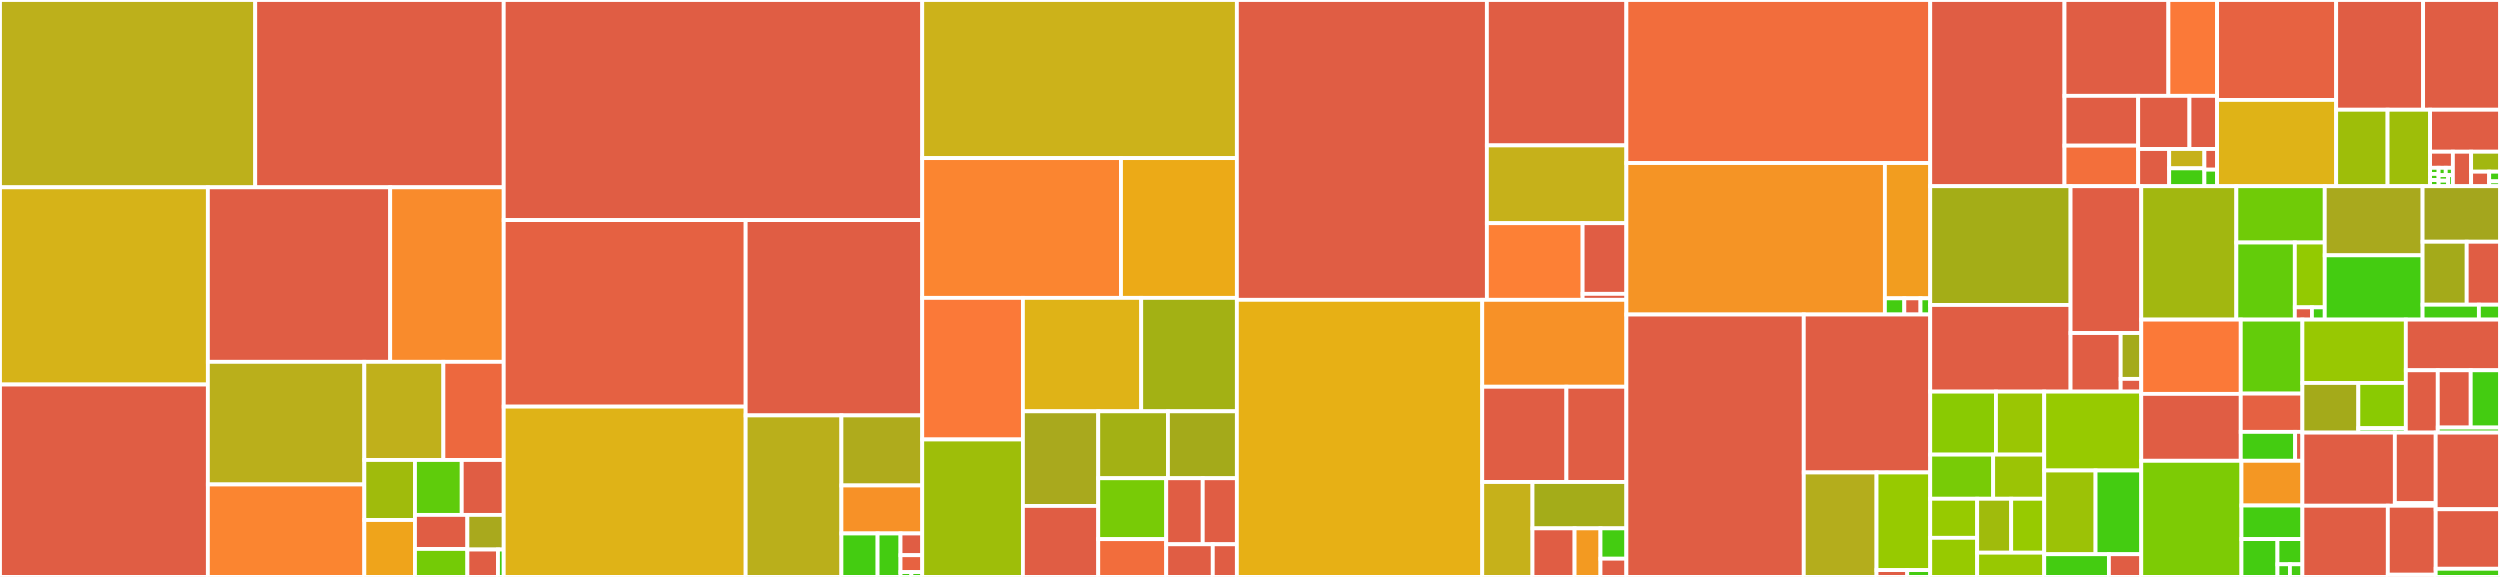 <svg baseProfile="full" width="650" height="150" viewBox="0 0 650 150" version="1.1"
xmlns="http://www.w3.org/2000/svg" xmlns:ev="http://www.w3.org/2001/xml-events"
xmlns:xlink="http://www.w3.org/1999/xlink">

<rect x="0" y="0" width="650" height="150" fill="#333333" stroke="none"/>

<style>rect.s{mask:url(#mask);}</style>
<defs>
  <pattern id="white" width="4" height="4" patternUnits="userSpaceOnUse" patternTransform="rotate(45)">
    <rect width="2" height="2" transform="translate(0,0)" fill="white"></rect>
  </pattern>
  <mask id="mask">
    <rect x="0" y="0" width="100%" height="100%" fill="url(#white)"></rect>
  </mask>
</defs>

<rect x="0" y="0" width="66.357" height="48.701" fill="#bdb01b" stroke="white" stroke-width="1" class=" tooltipped" data-content="wallet/txdb.js"><title>wallet/txdb.js</title></rect>
<rect x="66.357" y="0" width="64.611" height="48.701" fill="#e05d44" stroke="white" stroke-width="1" class=" tooltipped" data-content="wallet/rpc.js"><title>wallet/rpc.js</title></rect>
<rect x="0" y="48.701" width="54.046" height="51.272" fill="#d6b318" stroke="white" stroke-width="1" class=" tooltipped" data-content="wallet/walletdb.js"><title>wallet/walletdb.js</title></rect>
<rect x="0" y="99.974" width="54.046" height="50.026" fill="#e05d44" stroke="white" stroke-width="1" class=" tooltipped" data-content="wallet/wallet.js"><title>wallet/wallet.js</title></rect>
<rect x="54.046" y="48.701" width="47.403" height="45.375" fill="#e05d44" stroke="white" stroke-width="1" class=" tooltipped" data-content="wallet/http.js"><title>wallet/http.js</title></rect>
<rect x="101.449" y="48.701" width="29.52" height="45.375" fill="#f98b2c" stroke="white" stroke-width="1" class=" tooltipped" data-content="wallet/account.js"><title>wallet/account.js</title></rect>
<rect x="54.046" y="94.076" width="40.679" height="31.882" fill="#baaf1b" stroke="white" stroke-width="1" class=" tooltipped" data-content="wallet/coinselector.js"><title>wallet/coinselector.js</title></rect>
<rect x="54.046" y="125.958" width="40.679" height="24.042" fill="#fb8530" stroke="white" stroke-width="1" class=" tooltipped" data-content="wallet/masterkey.js"><title>wallet/masterkey.js</title></rect>
<rect x="94.725" y="94.076" width="20.552" height="25.518" fill="#c0b01b" stroke="white" stroke-width="1" class=" tooltipped" data-content="wallet/records.js"><title>wallet/records.js</title></rect>
<rect x="115.277" y="94.076" width="15.692" height="25.518" fill="#ed683e" stroke="white" stroke-width="1" class=" tooltipped" data-content="wallet/path.js"><title>wallet/path.js</title></rect>
<rect x="94.725" y="119.594" width="13.169" height="15.607" fill="#a0bb0c" stroke="white" stroke-width="1" class=" tooltipped" data-content="wallet/common.js"><title>wallet/common.js</title></rect>
<rect x="94.725" y="135.201" width="13.169" height="14.799" fill="#efa41b" stroke="white" stroke-width="1" class=" tooltipped" data-content="wallet/nodeclient.js"><title>wallet/nodeclient.js</title></rect>
<rect x="107.894" y="119.594" width="12.158" height="14.282" fill="#5fcc0b" stroke="white" stroke-width="1" class=" tooltipped" data-content="wallet/walletkey.js"><title>wallet/walletkey.js</title></rect>
<rect x="120.051" y="119.594" width="10.917" height="14.282" fill="#e05d44" stroke="white" stroke-width="1" class=" tooltipped" data-content="wallet/client.js"><title>wallet/client.js</title></rect>
<rect x="107.894" y="133.876" width="13.625" height="8.842" fill="#e05d44" stroke="white" stroke-width="1" class=" tooltipped" data-content="wallet/node.js"><title>wallet/node.js</title></rect>
<rect x="107.894" y="142.718" width="13.625" height="7.282" fill="#74cb06" stroke="white" stroke-width="1" class=" tooltipped" data-content="wallet/plugin.js"><title>wallet/plugin.js</title></rect>
<rect x="121.519" y="133.876" width="9.45" height="9" fill="#a9a91d" stroke="white" stroke-width="1" class=" tooltipped" data-content="wallet/nullclient.js"><title>wallet/nullclient.js</title></rect>
<rect x="121.519" y="142.875" width="7.958" height="7.125" fill="#e05d44" stroke="white" stroke-width="1" class=" tooltipped" data-content="wallet/index.js"><title>wallet/index.js</title></rect>
<rect x="129.477" y="142.875" width="1.492" height="7.125" fill="#4c1" stroke="white" stroke-width="1" class=" tooltipped" data-content="wallet/layout.js"><title>wallet/layout.js</title></rect>
<rect x="130.969" y="0" width="108.81" height="57.219" fill="#e05d44" stroke="white" stroke-width="1" class=" tooltipped" data-content="net/pool.js"><title>net/pool.js</title></rect>
<rect x="130.969" y="57.219" width="62.903" height="48.503" fill="#e56142" stroke="white" stroke-width="1" class=" tooltipped" data-content="net/peer.js"><title>net/peer.js</title></rect>
<rect x="130.969" y="105.722" width="62.903" height="44.278" fill="#dfb317" stroke="white" stroke-width="1" class=" tooltipped" data-content="net/packets.js"><title>net/packets.js</title></rect>
<rect x="193.871" y="57.219" width="45.907" height="50.79" fill="#e05d44" stroke="white" stroke-width="1" class=" tooltipped" data-content="net/hostlist.js"><title>net/hostlist.js</title></rect>
<rect x="193.871" y="108.009" width="24.894" height="41.991" fill="#baaf1b" stroke="white" stroke-width="1" class=" tooltipped" data-content="net/bip152.js"><title>net/bip152.js</title></rect>
<rect x="218.766" y="108.009" width="21.013" height="18.213" fill="#afab1c" stroke="white" stroke-width="1" class=" tooltipped" data-content="net/netaddress.js"><title>net/netaddress.js</title></rect>
<rect x="218.766" y="126.222" width="21.013" height="12.479" fill="#f79127" stroke="white" stroke-width="1" class=" tooltipped" data-content="net/parser.js"><title>net/parser.js</title></rect>
<rect x="218.766" y="138.701" width="9.409" height="11.299" fill="#4c1" stroke="white" stroke-width="1" class=" tooltipped" data-content="net/common.js"><title>net/common.js</title></rect>
<rect x="228.174" y="138.701" width="5.959" height="11.299" fill="#4c1" stroke="white" stroke-width="1" class=" tooltipped" data-content="net/framer.js"><title>net/framer.js</title></rect>
<rect x="234.133" y="138.701" width="5.645" height="5.649" fill="#e05d44" stroke="white" stroke-width="1" class=" tooltipped" data-content="net/index.js"><title>net/index.js</title></rect>
<rect x="234.133" y="144.351" width="5.645" height="4.394" fill="#e76241" stroke="white" stroke-width="1" class=" tooltipped" data-content="net/seeds/index.js"><title>net/seeds/index.js</title></rect>
<rect x="234.133" y="148.745" width="2.823" height="1.255" fill="#4c1" stroke="white" stroke-width="1" class=" tooltipped" data-content="net/seeds/main.js"><title>net/seeds/main.js</title></rect>
<rect x="236.956" y="148.745" width="2.823" height="1.255" fill="#4c1" stroke="white" stroke-width="1" class=" tooltipped" data-content="net/seeds/testnet.js"><title>net/seeds/testnet.js</title></rect>
<rect x="239.778" y="0" width="81.808" height="41.106" fill="#ccb21a" stroke="white" stroke-width="1" class=" tooltipped" data-content="primitives/tx.js"><title>primitives/tx.js</title></rect>
<rect x="239.778" y="41.106" width="51.679" height="36.341" fill="#fb8530" stroke="white" stroke-width="1" class=" tooltipped" data-content="primitives/mtx.js"><title>primitives/mtx.js</title></rect>
<rect x="291.457" y="41.106" width="30.13" height="36.341" fill="#ecaa17" stroke="white" stroke-width="1" class=" tooltipped" data-content="primitives/keyring.js"><title>primitives/keyring.js</title></rect>
<rect x="239.778" y="77.447" width="26.179" height="36.818" fill="#fb7938" stroke="white" stroke-width="1" class=" tooltipped" data-content="primitives/block.js"><title>primitives/block.js</title></rect>
<rect x="239.778" y="114.265" width="26.179" height="35.735" fill="#9ebe09" stroke="white" stroke-width="1" class=" tooltipped" data-content="primitives/address.js"><title>primitives/address.js</title></rect>
<rect x="265.957" y="77.447" width="30.758" height="29.492" fill="#dfb317" stroke="white" stroke-width="1" class=" tooltipped" data-content="primitives/merkleblock.js"><title>primitives/merkleblock.js</title></rect>
<rect x="296.715" y="77.447" width="24.871" height="29.492" fill="#a3b114" stroke="white" stroke-width="1" class=" tooltipped" data-content="primitives/coin.js"><title>primitives/coin.js</title></rect>
<rect x="265.957" y="106.94" width="19.586" height="24.606" fill="#a9a91d" stroke="white" stroke-width="1" class=" tooltipped" data-content="primitives/input.js"><title>primitives/input.js</title></rect>
<rect x="265.957" y="131.546" width="19.586" height="18.454" fill="#e05d44" stroke="white" stroke-width="1" class=" tooltipped" data-content="primitives/txmeta.js"><title>primitives/txmeta.js</title></rect>
<rect x="285.542" y="106.94" width="18.124" height="17.401" fill="#a3b114" stroke="white" stroke-width="1" class=" tooltipped" data-content="primitives/abstractblock.js"><title>primitives/abstractblock.js</title></rect>
<rect x="303.666" y="106.94" width="17.92" height="17.401" fill="#a4aa1a" stroke="white" stroke-width="1" class=" tooltipped" data-content="primitives/output.js"><title>primitives/output.js</title></rect>
<rect x="285.542" y="124.341" width="17.677" height="15.837" fill="#78cb06" stroke="white" stroke-width="1" class=" tooltipped" data-content="primitives/outpoint.js"><title>primitives/outpoint.js</title></rect>
<rect x="285.542" y="140.177" width="17.677" height="9.823" fill="#f26d3c" stroke="white" stroke-width="1" class=" tooltipped" data-content="primitives/headers.js"><title>primitives/headers.js</title></rect>
<rect x="303.219" y="124.341" width="9.493" height="17.17" fill="#e05d44" stroke="white" stroke-width="1" class=" tooltipped" data-content="primitives/memblock.js"><title>primitives/memblock.js</title></rect>
<rect x="312.712" y="124.341" width="8.874" height="17.17" fill="#e05d44" stroke="white" stroke-width="1" class=" tooltipped" data-content="primitives/filter.js"><title>primitives/filter.js</title></rect>
<rect x="303.219" y="141.511" width="12.106" height="8.489" fill="#e05d44" stroke="white" stroke-width="1" class=" tooltipped" data-content="primitives/invitem.js"><title>primitives/invitem.js</title></rect>
<rect x="315.325" y="141.511" width="6.262" height="8.489" fill="#e05d44" stroke="white" stroke-width="1" class=" tooltipped" data-content="primitives/index.js"><title>primitives/index.js</title></rect>
<rect x="321.586" y="0" width="65.001" height="77.957" fill="#e05d44" stroke="white" stroke-width="1" class=" tooltipped" data-content="node/rpc.js"><title>node/rpc.js</title></rect>
<rect x="386.587" y="0" width="36.273" height="37.806" fill="#e05d44" stroke="white" stroke-width="1" class=" tooltipped" data-content="node/http.js"><title>node/http.js</title></rect>
<rect x="386.587" y="37.806" width="36.273" height="20.222" fill="#c6b11a" stroke="white" stroke-width="1" class=" tooltipped" data-content="node/fullnode.js"><title>node/fullnode.js</title></rect>
<rect x="386.587" y="58.028" width="24.893" height="19.929" fill="#fd8035" stroke="white" stroke-width="1" class=" tooltipped" data-content="node/node.js"><title>node/node.js</title></rect>
<rect x="411.48" y="58.028" width="11.38" height="18.372" fill="#e05d44" stroke="white" stroke-width="1" class=" tooltipped" data-content="node/spvnode.js"><title>node/spvnode.js</title></rect>
<rect x="411.48" y="76.4" width="11.38" height="1.557" fill="#e05d44" stroke="white" stroke-width="1" class=" tooltipped" data-content="node/index.js"><title>node/index.js</title></rect>
<rect x="321.586" y="77.957" width="63.794" height="72.043" fill="#e7b015" stroke="white" stroke-width="1" class=" tooltipped" data-content="script/script.js"><title>script/script.js</title></rect>
<rect x="385.381" y="77.957" width="37.48" height="22.596" fill="#f79127" stroke="white" stroke-width="1" class=" tooltipped" data-content="script/opcode.js"><title>script/opcode.js</title></rect>
<rect x="385.381" y="100.553" width="21.887" height="24.771" fill="#e05d44" stroke="white" stroke-width="1" class=" tooltipped" data-content="script/stack.js"><title>script/stack.js</title></rect>
<rect x="407.268" y="100.553" width="15.593" height="24.771" fill="#e05d44" stroke="white" stroke-width="1" class=" tooltipped" data-content="script/witness.js"><title>script/witness.js</title></rect>
<rect x="385.381" y="125.324" width="13.068" height="24.676" fill="#c6b11a" stroke="white" stroke-width="1" class=" tooltipped" data-content="script/common.js"><title>script/common.js</title></rect>
<rect x="398.448" y="125.324" width="24.412" height="12.048" fill="#a4ac19" stroke="white" stroke-width="1" class=" tooltipped" data-content="script/scriptnum.js"><title>script/scriptnum.js</title></rect>
<rect x="398.448" y="137.372" width="10.943" height="12.628" fill="#e05d44" stroke="white" stroke-width="1" class=" tooltipped" data-content="script/sigcache.js"><title>script/sigcache.js</title></rect>
<rect x="409.392" y="137.372" width="6.734" height="12.628" fill="#f39a21" stroke="white" stroke-width="1" class=" tooltipped" data-content="script/program.js"><title>script/program.js</title></rect>
<rect x="416.126" y="137.372" width="6.734" height="7.893" fill="#4c1" stroke="white" stroke-width="1" class=" tooltipped" data-content="script/scripterror.js"><title>script/scripterror.js</title></rect>
<rect x="416.126" y="145.264" width="6.734" height="4.736" fill="#e05d44" stroke="white" stroke-width="1" class=" tooltipped" data-content="script/index.js"><title>script/index.js</title></rect>
<rect x="422.86" y="0" width="78.997" height="42.389" fill="#f26d3c" stroke="white" stroke-width="1" class=" tooltipped" data-content="blockchain/chain.js"><title>blockchain/chain.js</title></rect>
<rect x="422.86" y="42.389" width="67.21" height="39.384" fill="#f59425" stroke="white" stroke-width="1" class=" tooltipped" data-content="blockchain/chaindb.js"><title>blockchain/chaindb.js</title></rect>
<rect x="490.071" y="42.389" width="11.787" height="35.175" fill="#f29d1f" stroke="white" stroke-width="1" class=" tooltipped" data-content="blockchain/chainentry.js"><title>blockchain/chainentry.js</title></rect>
<rect x="490.071" y="77.564" width="5.051" height="4.209" fill="#4c1" stroke="white" stroke-width="1" class=" tooltipped" data-content="blockchain/common.js"><title>blockchain/common.js</title></rect>
<rect x="495.122" y="77.564" width="4.209" height="4.209" fill="#e05d44" stroke="white" stroke-width="1" class=" tooltipped" data-content="blockchain/index.js"><title>blockchain/index.js</title></rect>
<rect x="499.331" y="77.564" width="2.526" height="4.209" fill="#4c1" stroke="white" stroke-width="1" class=" tooltipped" data-content="blockchain/layout.js"><title>blockchain/layout.js</title></rect>
<rect x="422.86" y="81.773" width="46.12" height="68.227" fill="#e05d44" stroke="white" stroke-width="1" class=" tooltipped" data-content="mempool/mempool.js"><title>mempool/mempool.js</title></rect>
<rect x="468.981" y="81.773" width="32.876" height="41.065" fill="#e05d44" stroke="white" stroke-width="1" class=" tooltipped" data-content="mempool/fees.js"><title>mempool/fees.js</title></rect>
<rect x="468.981" y="122.839" width="18.917" height="27.161" fill="#b4ad1c" stroke="white" stroke-width="1" class=" tooltipped" data-content="mempool/mempoolentry.js"><title>mempool/mempoolentry.js</title></rect>
<rect x="487.898" y="122.839" width="13.959" height="25.384" fill="#97ca00" stroke="white" stroke-width="1" class=" tooltipped" data-content="mempool/addrindexer.js"><title>mempool/addrindexer.js</title></rect>
<rect x="487.898" y="148.223" width="7.977" height="1.777" fill="#e05d44" stroke="white" stroke-width="1" class=" tooltipped" data-content="mempool/index.js"><title>mempool/index.js</title></rect>
<rect x="495.875" y="148.223" width="5.983" height="1.777" fill="#4c1" stroke="white" stroke-width="1" class=" tooltipped" data-content="mempool/layout.js"><title>mempool/layout.js</title></rect>
<rect x="501.857" y="0" width="34.913" height="48.413" fill="#e05d44" stroke="white" stroke-width="1" class=" tooltipped" data-content="workers/packets.js"><title>workers/packets.js</title></rect>
<rect x="536.77" y="0" width="27.016" height="24.921" fill="#e05d44" stroke="white" stroke-width="1" class=" tooltipped" data-content="workers/workerpool.js"><title>workers/workerpool.js</title></rect>
<rect x="563.786" y="0" width="12.655" height="24.921" fill="#fb7938" stroke="white" stroke-width="1" class=" tooltipped" data-content="workers/parser.js"><title>workers/parser.js</title></rect>
<rect x="536.77" y="24.921" width="19.157" height="12.948" fill="#e05d44" stroke="white" stroke-width="1" class=" tooltipped" data-content="workers/child.js"><title>workers/child.js</title></rect>
<rect x="536.77" y="37.87" width="19.157" height="10.544" fill="#f36f3b" stroke="white" stroke-width="1" class=" tooltipped" data-content="workers/master.js"><title>workers/master.js</title></rect>
<rect x="555.927" y="24.921" width="13.334" height="13.819" fill="#e05d44" stroke="white" stroke-width="1" class=" tooltipped" data-content="workers/jobs.js"><title>workers/jobs.js</title></rect>
<rect x="569.261" y="24.921" width="7.18" height="13.819" fill="#e05d44" stroke="white" stroke-width="1" class=" tooltipped" data-content="workers/child-browser.js"><title>workers/child-browser.js</title></rect>
<rect x="555.927" y="38.74" width="8.059" height="9.673" fill="#e05d44" stroke="white" stroke-width="1" class=" tooltipped" data-content="workers/parent-browser.js"><title>workers/parent-browser.js</title></rect>
<rect x="563.986" y="38.74" width="9.158" height="5.03" fill="#c6b11a" stroke="white" stroke-width="1" class=" tooltipped" data-content="workers/parent.js"><title>workers/parent.js</title></rect>
<rect x="563.986" y="43.77" width="9.158" height="4.643" fill="#4c1" stroke="white" stroke-width="1" class=" tooltipped" data-content="workers/framer.js"><title>workers/framer.js</title></rect>
<rect x="573.144" y="38.74" width="3.297" height="5.374" fill="#e05d44" stroke="white" stroke-width="1" class=" tooltipped" data-content="workers/index.js"><title>workers/index.js</title></rect>
<rect x="573.144" y="44.114" width="3.297" height="4.299" fill="#4c1" stroke="white" stroke-width="1" class=" tooltipped" data-content="workers/worker.js"><title>workers/worker.js</title></rect>
<rect x="576.441" y="0" width="30.961" height="25.981" fill="#e76241" stroke="white" stroke-width="1" class=" tooltipped" data-content="hd/private.js"><title>hd/private.js</title></rect>
<rect x="576.441" y="25.981" width="30.961" height="22.433" fill="#dfb317" stroke="white" stroke-width="1" class=" tooltipped" data-content="hd/mnemonic.js"><title>hd/mnemonic.js</title></rect>
<rect x="607.402" y="0" width="22.603" height="28.532" fill="#e05d44" stroke="white" stroke-width="1" class=" tooltipped" data-content="hd/unorm.js"><title>hd/unorm.js</title></rect>
<rect x="630.005" y="0" width="19.995" height="28.532" fill="#e05d44" stroke="white" stroke-width="1" class=" tooltipped" data-content="hd/public.js"><title>hd/public.js</title></rect>
<rect x="607.402" y="28.532" width="13.368" height="19.881" fill="#9ebe09" stroke="white" stroke-width="1" class=" tooltipped" data-content="hd/keyorigininfo.js"><title>hd/keyorigininfo.js</title></rect>
<rect x="620.769" y="28.532" width="11.051" height="19.881" fill="#9ebe09" stroke="white" stroke-width="1" class=" tooltipped" data-content="hd/common.js"><title>hd/common.js</title></rect>
<rect x="631.82" y="28.532" width="18.18" height="10.915" fill="#e05d44" stroke="white" stroke-width="1" class=" tooltipped" data-content="hd/hd.js"><title>hd/hd.js</title></rect>
<rect x="631.82" y="39.447" width="5.928" height="4.184" fill="#e05d44" stroke="white" stroke-width="1" class=" tooltipped" data-content="hd/words/index.js"><title>hd/words/index.js</title></rect>
<rect x="631.82" y="43.631" width="2.223" height="1.594" fill="#4c1" stroke="white" stroke-width="1" class=" tooltipped" data-content="hd/words/french.js"><title>hd/words/french.js</title></rect>
<rect x="631.82" y="45.225" width="2.223" height="1.594" fill="#4c1" stroke="white" stroke-width="1" class=" tooltipped" data-content="hd/words/korean.js"><title>hd/words/korean.js</title></rect>
<rect x="631.82" y="46.819" width="2.223" height="1.594" fill="#4c1" stroke="white" stroke-width="1" class=" tooltipped" data-content="hd/words/english.js"><title>hd/words/english.js</title></rect>
<rect x="634.043" y="43.631" width="1.853" height="1.913" fill="#4c1" stroke="white" stroke-width="1" class=" tooltipped" data-content="hd/words/italian.js"><title>hd/words/italian.js</title></rect>
<rect x="635.896" y="43.631" width="1.853" height="1.913" fill="#4c1" stroke="white" stroke-width="1" class=" tooltipped" data-content="hd/words/spanish.js"><title>hd/words/spanish.js</title></rect>
<rect x="634.043" y="45.544" width="2.47" height="1.435" fill="#4c1" stroke="white" stroke-width="1" class=" tooltipped" data-content="hd/words/japanese.js"><title>hd/words/japanese.js</title></rect>
<rect x="634.043" y="46.979" width="2.47" height="1.435" fill="#4c1" stroke="white" stroke-width="1" class=" tooltipped" data-content="hd/words/chinese-simplified.js"><title>hd/words/chinese-simplified.js</title></rect>
<rect x="636.513" y="45.544" width="1.235" height="2.869" fill="#4c1" stroke="white" stroke-width="1" class=" tooltipped" data-content="hd/words/chinese-traditional.js"><title>hd/words/chinese-traditional.js</title></rect>
<rect x="637.748" y="39.447" width="4.743" height="8.966" fill="#e05d44" stroke="white" stroke-width="1" class=" tooltipped" data-content="hd/wordlist-browser.js"><title>hd/wordlist-browser.js</title></rect>
<rect x="642.491" y="39.447" width="7.509" height="5.191" fill="#a2b710" stroke="white" stroke-width="1" class=" tooltipped" data-content="hd/wordlist.js"><title>hd/wordlist.js</title></rect>
<rect x="642.491" y="44.638" width="4.693" height="3.775" fill="#e05d44" stroke="white" stroke-width="1" class=" tooltipped" data-content="hd/nfkd-compat.js"><title>hd/nfkd-compat.js</title></rect>
<rect x="647.184" y="44.638" width="2.816" height="2.517" fill="#4c1" stroke="white" stroke-width="1" class=" tooltipped" data-content="hd/nfkd.js"><title>hd/nfkd.js</title></rect>
<rect x="647.184" y="47.155" width="2.816" height="1.258" fill="#4c1" stroke="white" stroke-width="1" class=" tooltipped" data-content="hd/index.js"><title>hd/index.js</title></rect>
<rect x="501.857" y="48.413" width="36.491" height="30.88" fill="#a4ad17" stroke="white" stroke-width="1" class=" tooltipped" data-content="mining/template.js"><title>mining/template.js</title></rect>
<rect x="501.857" y="79.293" width="36.491" height="22.529" fill="#e05d44" stroke="white" stroke-width="1" class=" tooltipped" data-content="mining/miner.js"><title>mining/miner.js</title></rect>
<rect x="538.348" y="48.413" width="18.378" height="38.177" fill="#e05d44" stroke="white" stroke-width="1" class=" tooltipped" data-content="mining/cpuminer.js"><title>mining/cpuminer.js</title></rect>
<rect x="538.348" y="86.59" width="13.028" height="15.232" fill="#e05d44" stroke="white" stroke-width="1" class=" tooltipped" data-content="mining/common.js"><title>mining/common.js</title></rect>
<rect x="551.376" y="86.59" width="5.351" height="11.921" fill="#a4aa1a" stroke="white" stroke-width="1" class=" tooltipped" data-content="mining/mine.js"><title>mining/mine.js</title></rect>
<rect x="551.376" y="98.511" width="5.351" height="3.311" fill="#e05d44" stroke="white" stroke-width="1" class=" tooltipped" data-content="mining/index.js"><title>mining/index.js</title></rect>
<rect x="501.857" y="101.822" width="17.092" height="16.378" fill="#8aca02" stroke="white" stroke-width="1" class=" tooltipped" data-content="descriptor/type/multisig.js"><title>descriptor/type/multisig.js</title></rect>
<rect x="518.949" y="101.822" width="12.549" height="16.378" fill="#9ac603" stroke="white" stroke-width="1" class=" tooltipped" data-content="descriptor/type/sh.js"><title>descriptor/type/sh.js</title></rect>
<rect x="501.857" y="118.2" width="16.364" height="11.477" fill="#78cb06" stroke="white" stroke-width="1" class=" tooltipped" data-content="descriptor/type/wsh.js"><title>descriptor/type/wsh.js</title></rect>
<rect x="518.221" y="118.2" width="13.277" height="11.477" fill="#9bc405" stroke="white" stroke-width="1" class=" tooltipped" data-content="descriptor/type/combo.js"><title>descriptor/type/combo.js</title></rect>
<rect x="501.857" y="129.677" width="12.205" height="10.162" fill="#97ca00" stroke="white" stroke-width="1" class=" tooltipped" data-content="descriptor/type/pkh.js"><title>descriptor/type/pkh.js</title></rect>
<rect x="501.857" y="139.838" width="12.205" height="10.162" fill="#97ca00" stroke="white" stroke-width="1" class=" tooltipped" data-content="descriptor/type/raw.js"><title>descriptor/type/raw.js</title></rect>
<rect x="514.062" y="129.677" width="8.844" height="14.023" fill="#a0bb0c" stroke="white" stroke-width="1" class=" tooltipped" data-content="descriptor/type/addr.js"><title>descriptor/type/addr.js</title></rect>
<rect x="522.907" y="129.677" width="8.592" height="14.023" fill="#97ca00" stroke="white" stroke-width="1" class=" tooltipped" data-content="descriptor/type/wpkh.js"><title>descriptor/type/wpkh.js</title></rect>
<rect x="514.062" y="143.7" width="17.436" height="6.3" fill="#98c802" stroke="white" stroke-width="1" class=" tooltipped" data-content="descriptor/type/pk.js"><title>descriptor/type/pk.js</title></rect>
<rect x="531.498" y="101.822" width="25.228" height="20.507" fill="#97ca00" stroke="white" stroke-width="1" class=" tooltipped" data-content="descriptor/keyprovider.js"><title>descriptor/keyprovider.js</title></rect>
<rect x="531.498" y="122.329" width="13.346" height="21.771" fill="#9cc206" stroke="white" stroke-width="1" class=" tooltipped" data-content="descriptor/abstractdescriptor.js"><title>descriptor/abstractdescriptor.js</title></rect>
<rect x="544.845" y="122.329" width="11.882" height="21.771" fill="#4c1" stroke="white" stroke-width="1" class=" tooltipped" data-content="descriptor/common.js"><title>descriptor/common.js</title></rect>
<rect x="531.498" y="144.101" width="16.819" height="5.899" fill="#4c1" stroke="white" stroke-width="1" class=" tooltipped" data-content="descriptor/parser.js"><title>descriptor/parser.js</title></rect>
<rect x="548.317" y="144.101" width="8.409" height="5.899" fill="#e05d44" stroke="white" stroke-width="1" class=" tooltipped" data-content="descriptor/index.js"><title>descriptor/index.js</title></rect>
<rect x="556.726" y="48.413" width="24.723" height="34.685" fill="#a2b710" stroke="white" stroke-width="1" class=" tooltipped" data-content="indexer/indexer.js"><title>indexer/indexer.js</title></rect>
<rect x="581.449" y="48.413" width="22.986" height="14.645" fill="#70cb07" stroke="white" stroke-width="1" class=" tooltipped" data-content="indexer/txindexer.js"><title>indexer/txindexer.js</title></rect>
<rect x="581.449" y="63.058" width="15.206" height="20.04" fill="#63cc0a" stroke="white" stroke-width="1" class=" tooltipped" data-content="indexer/addrindexer.js"><title>indexer/addrindexer.js</title></rect>
<rect x="596.656" y="63.058" width="7.78" height="16.852" fill="#93ca01" stroke="white" stroke-width="1" class=" tooltipped" data-content="indexer/filterindexer.js"><title>indexer/filterindexer.js</title></rect>
<rect x="596.656" y="79.91" width="4.446" height="3.188" fill="#e05d44" stroke="white" stroke-width="1" class=" tooltipped" data-content="indexer/index.js"><title>indexer/index.js</title></rect>
<rect x="601.101" y="79.91" width="3.334" height="3.188" fill="#4c1" stroke="white" stroke-width="1" class=" tooltipped" data-content="indexer/layout.js"><title>indexer/layout.js</title></rect>
<rect x="604.436" y="48.413" width="25.438" height="17.97" fill="#a9a91d" stroke="white" stroke-width="1" class=" tooltipped" data-content="protocol/network.js"><title>protocol/network.js</title></rect>
<rect x="604.436" y="66.383" width="25.438" height="16.716" fill="#4c1" stroke="white" stroke-width="1" class=" tooltipped" data-content="protocol/networks.js"><title>protocol/networks.js</title></rect>
<rect x="629.874" y="48.413" width="20.126" height="14.438" fill="#a4a61d" stroke="white" stroke-width="1" class=" tooltipped" data-content="protocol/consensus.js"><title>protocol/consensus.js</title></rect>
<rect x="629.874" y="62.851" width="11.47" height="16.374" fill="#a4aa1a" stroke="white" stroke-width="1" class=" tooltipped" data-content="protocol/policy.js"><title>protocol/policy.js</title></rect>
<rect x="641.344" y="62.851" width="8.656" height="16.374" fill="#e05d44" stroke="white" stroke-width="1" class=" tooltipped" data-content="protocol/timedata.js"><title>protocol/timedata.js</title></rect>
<rect x="629.874" y="79.225" width="14.637" height="3.873" fill="#4c1" stroke="white" stroke-width="1" class=" tooltipped" data-content="protocol/errors.js"><title>protocol/errors.js</title></rect>
<rect x="644.511" y="79.225" width="5.489" height="3.873" fill="#4c1" stroke="white" stroke-width="1" class=" tooltipped" data-content="protocol/index.js"><title>protocol/index.js</title></rect>
<rect x="556.726" y="83.099" width="25.872" height="19.312" fill="#fb7938" stroke="white" stroke-width="1" class=" tooltipped" data-content="coins/coinview.js"><title>coins/coinview.js</title></rect>
<rect x="556.726" y="102.411" width="25.872" height="17.395" fill="#e05d44" stroke="white" stroke-width="1" class=" tooltipped" data-content="coins/compress.js"><title>coins/compress.js</title></rect>
<rect x="582.598" y="83.099" width="16.025" height="19.238" fill="#63cc0a" stroke="white" stroke-width="1" class=" tooltipped" data-content="coins/coinentry.js"><title>coins/coinentry.js</title></rect>
<rect x="582.598" y="102.337" width="16.025" height="9.951" fill="#e56142" stroke="white" stroke-width="1" class=" tooltipped" data-content="coins/coins.js"><title>coins/coins.js</title></rect>
<rect x="582.598" y="112.287" width="14.14" height="7.518" fill="#4c1" stroke="white" stroke-width="1" class=" tooltipped" data-content="coins/undocoins.js"><title>coins/undocoins.js</title></rect>
<rect x="596.737" y="112.287" width="1.885" height="7.518" fill="#e05d44" stroke="white" stroke-width="1" class=" tooltipped" data-content="coins/index.js"><title>coins/index.js</title></rect>
<rect x="556.726" y="119.806" width="26.053" height="30.194" fill="#7dcb05" stroke="white" stroke-width="1" class=" tooltipped" data-content="blockstore/file.js"><title>blockstore/file.js</title></rect>
<rect x="582.779" y="119.806" width="15.843" height="11.63" fill="#f49723" stroke="white" stroke-width="1" class=" tooltipped" data-content="blockstore/level.js"><title>blockstore/level.js</title></rect>
<rect x="582.779" y="131.436" width="15.843" height="8.723" fill="#4c1" stroke="white" stroke-width="1" class=" tooltipped" data-content="blockstore/records.js"><title>blockstore/records.js</title></rect>
<rect x="582.779" y="140.159" width="9.362" height="9.841" fill="#4c1" stroke="white" stroke-width="1" class=" tooltipped" data-content="blockstore/abstract.js"><title>blockstore/abstract.js</title></rect>
<rect x="592.141" y="140.159" width="6.481" height="6.561" fill="#4c1" stroke="white" stroke-width="1" class=" tooltipped" data-content="blockstore/index.js"><title>blockstore/index.js</title></rect>
<rect x="592.141" y="146.72" width="3.241" height="3.28" fill="#4c1" stroke="white" stroke-width="1" class=" tooltipped" data-content="blockstore/common.js"><title>blockstore/common.js</title></rect>
<rect x="595.382" y="146.72" width="3.241" height="3.28" fill="#4c1" stroke="white" stroke-width="1" class=" tooltipped" data-content="blockstore/layout.js"><title>blockstore/layout.js</title></rect>
<rect x="598.623" y="83.099" width="26.895" height="16.469" fill="#98c802" stroke="white" stroke-width="1" class=" tooltipped" data-content="golomb/golomb.js"><title>golomb/golomb.js</title></rect>
<rect x="598.623" y="99.568" width="14.545" height="12.912" fill="#a4aa1a" stroke="white" stroke-width="1" class=" tooltipped" data-content="golomb/reader.js"><title>golomb/reader.js</title></rect>
<rect x="613.168" y="99.568" width="12.35" height="11.764" fill="#8aca02" stroke="white" stroke-width="1" class=" tooltipped" data-content="golomb/writer.js"><title>golomb/writer.js</title></rect>
<rect x="613.168" y="111.332" width="12.35" height="1.148" fill="#4c1" stroke="white" stroke-width="1" class=" tooltipped" data-content="golomb/basicFilter.js"><title>golomb/basicFilter.js</title></rect>
<rect x="625.517" y="83.099" width="24.483" height="13.171" fill="#e05d44" stroke="white" stroke-width="1" class=" tooltipped" data-content="utils/fixed.js"><title>utils/fixed.js</title></rect>
<rect x="625.517" y="96.27" width="8.307" height="16.21" fill="#e05d44" stroke="white" stroke-width="1" class=" tooltipped" data-content="utils/binary.js"><title>utils/binary.js</title></rect>
<rect x="633.824" y="96.27" width="8.564" height="14.896" fill="#e05d44" stroke="white" stroke-width="1" class=" tooltipped" data-content="utils/util.js"><title>utils/util.js</title></rect>
<rect x="642.388" y="96.27" width="7.612" height="14.896" fill="#4c1" stroke="white" stroke-width="1" class=" tooltipped" data-content="utils/message.js"><title>utils/message.js</title></rect>
<rect x="633.824" y="111.166" width="16.176" height="1.314" fill="#4c1" stroke="white" stroke-width="1" class=" tooltipped" data-content="utils/index.js"><title>utils/index.js</title></rect>
<rect x="598.623" y="112.48" width="24.039" height="19.016" fill="#e05d44" stroke="white" stroke-width="1" class=" tooltipped" data-content="client/wallet.js"><title>client/wallet.js</title></rect>
<rect x="622.662" y="112.48" width="10.622" height="18.348" fill="#e05d44" stroke="white" stroke-width="1" class=" tooltipped" data-content="client/node.js"><title>client/node.js</title></rect>
<rect x="622.662" y="130.828" width="10.622" height="0.667" fill="#4c1" stroke="white" stroke-width="1" class=" tooltipped" data-content="client/index.js"><title>client/index.js</title></rect>
<rect x="598.623" y="131.496" width="22.214" height="18.504" fill="#e05d44" stroke="white" stroke-width="1" class=" tooltipped" data-content="btc/uri.js"><title>btc/uri.js</title></rect>
<rect x="620.836" y="131.496" width="12.447" height="17.935" fill="#e05d44" stroke="white" stroke-width="1" class=" tooltipped" data-content="btc/amount.js"><title>btc/amount.js</title></rect>
<rect x="620.836" y="149.431" width="12.447" height="0.569" fill="#e05d44" stroke="white" stroke-width="1" class=" tooltipped" data-content="btc/index.js"><title>btc/index.js</title></rect>
<rect x="633.283" y="112.48" width="16.717" height="19.926" fill="#e05d44" stroke="white" stroke-width="1" class=" tooltipped" data-content="bcoin.js"><title>bcoin.js</title></rect>
<rect x="633.283" y="132.406" width="16.717" height="15.474" fill="#e05d44" stroke="white" stroke-width="1" class=" tooltipped" data-content="bcoin-browser.js"><title>bcoin-browser.js</title></rect>
<rect x="633.283" y="147.88" width="16.717" height="2.12" fill="#4c1" stroke="white" stroke-width="1" class=" tooltipped" data-content="pkg.js"><title>pkg.js</title></rect>
</svg>